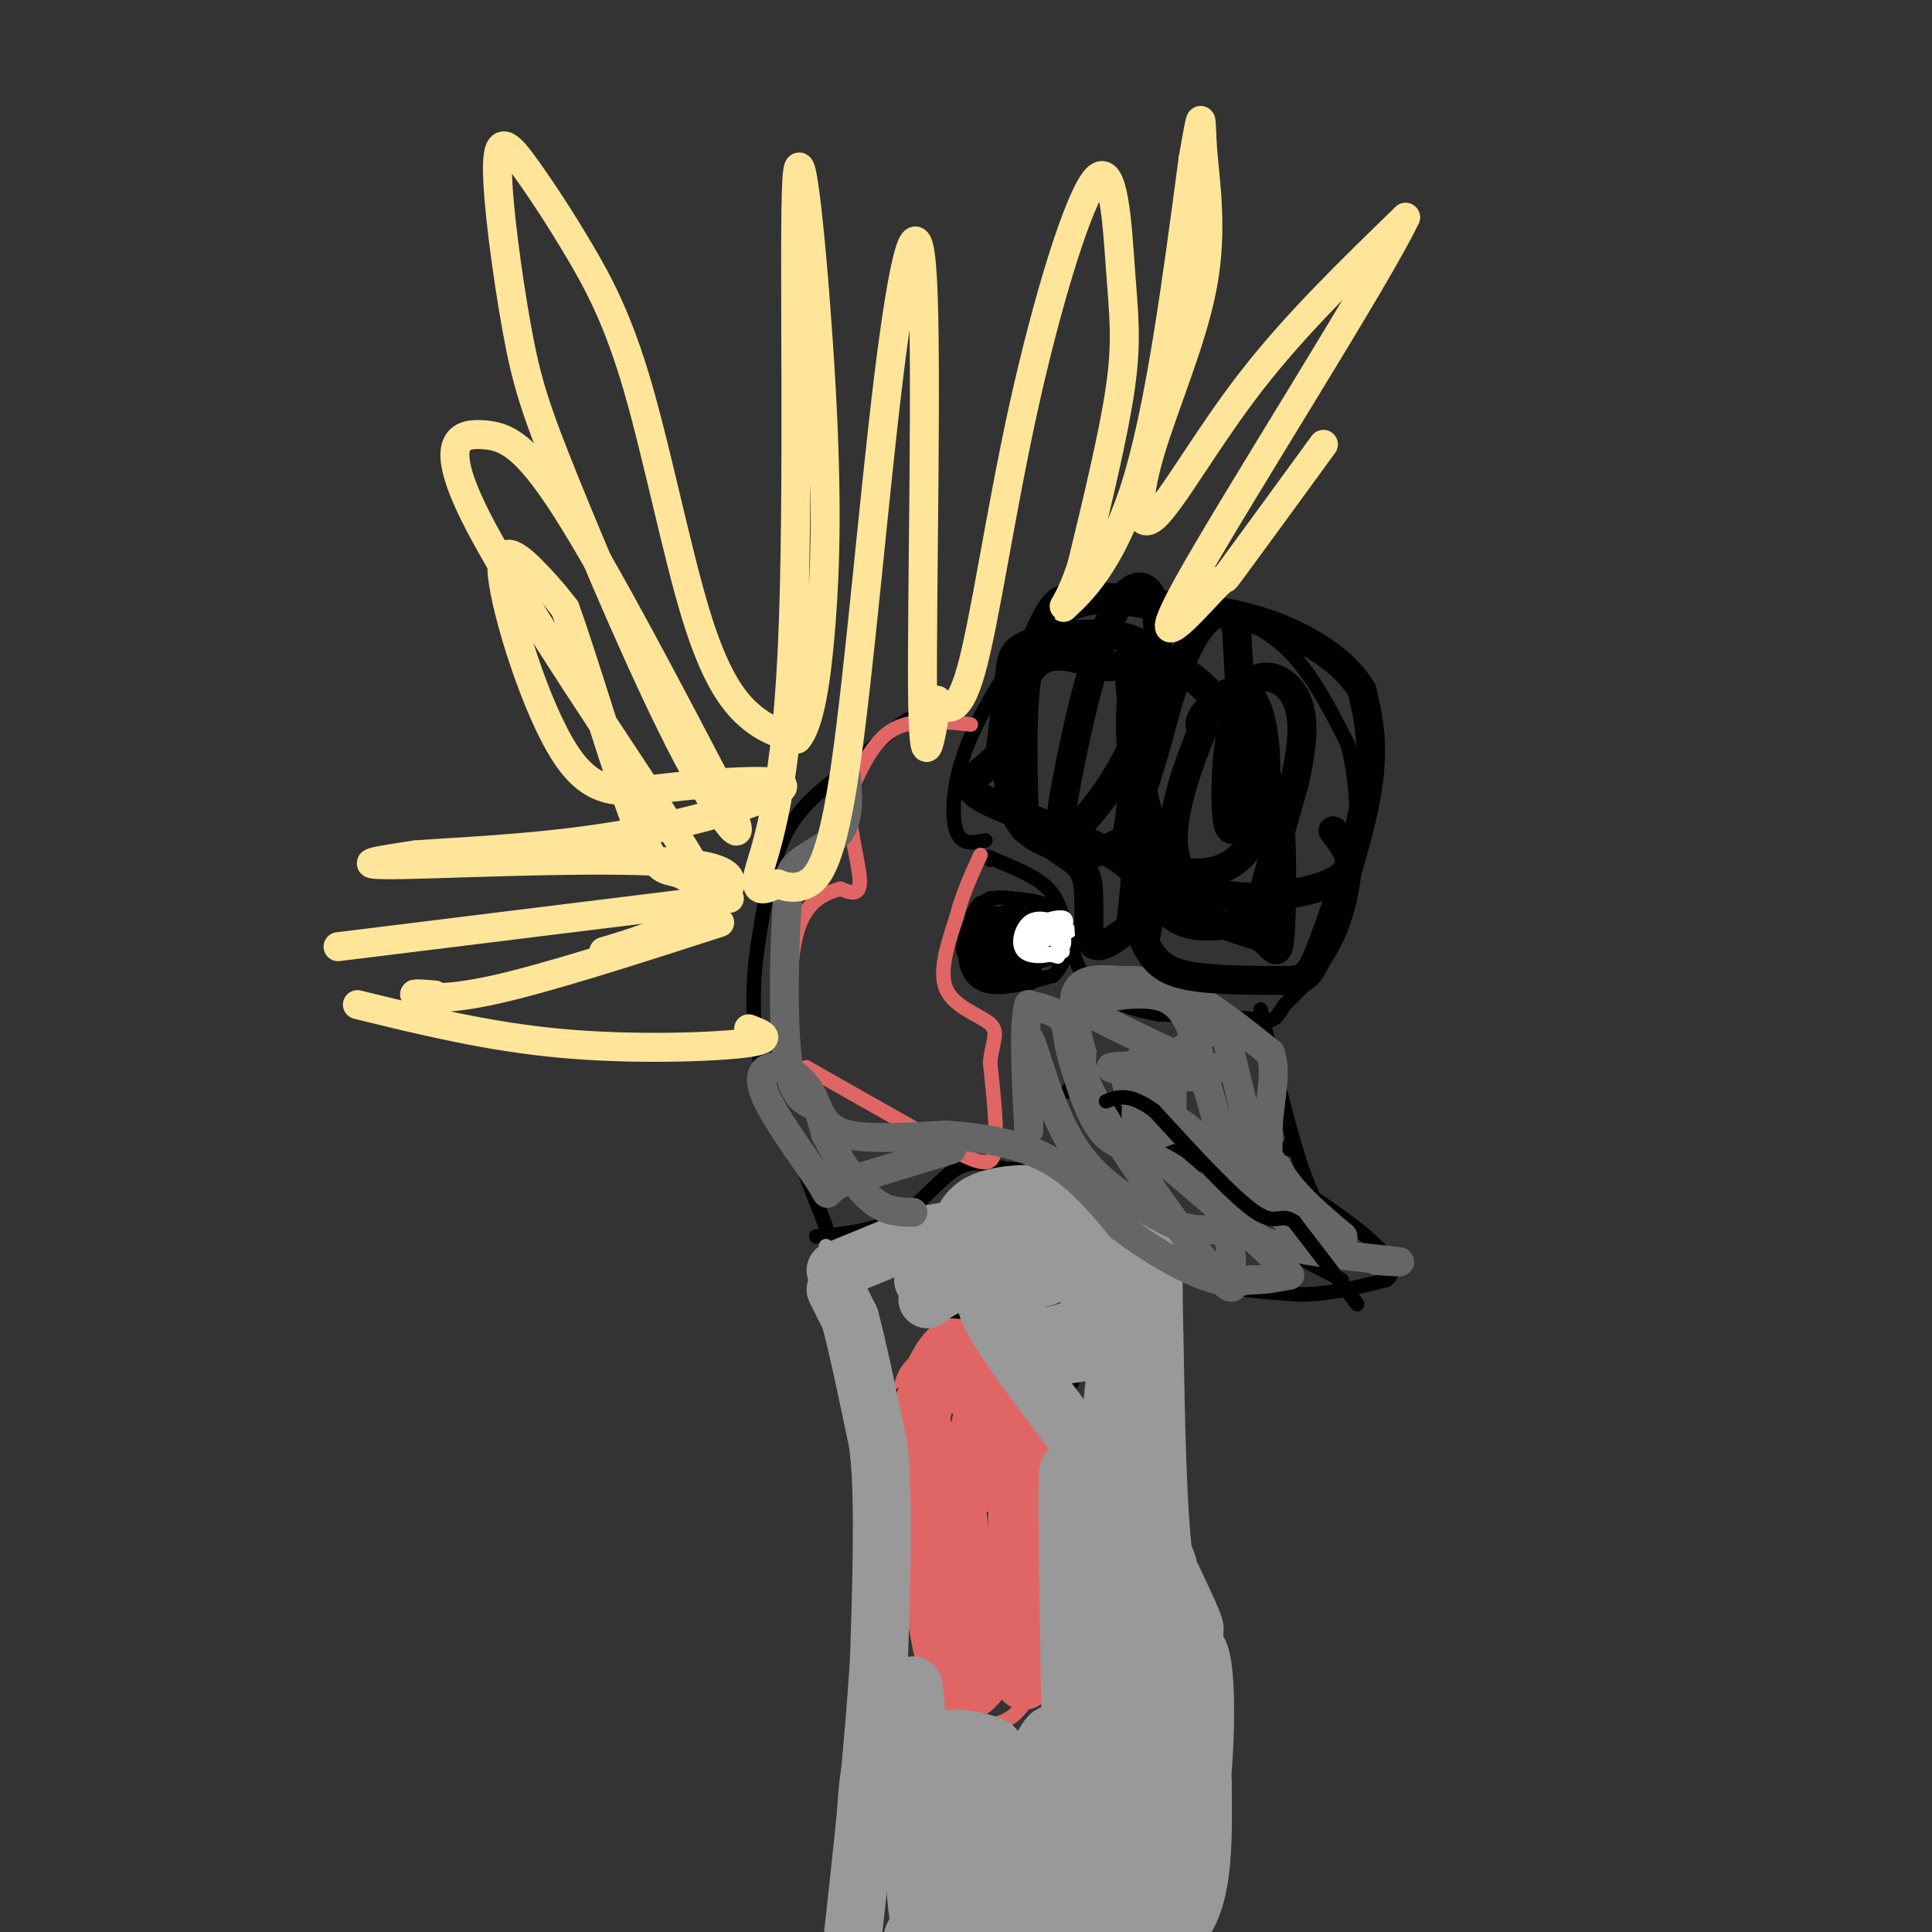 <svg viewBox='0 0 400 400' version='1.1' xmlns='http://www.w3.org/2000/svg' xmlns:xlink='http://www.w3.org/1999/xlink'><rect x="0" y="0" width="400" height="400" fill="#333333" stroke="none"/><g fill='none' stroke='#000000' stroke-width='3' stroke-linecap='round' stroke-linejoin='round'><path d='M204,174c-2.467,0.533 -4.933,1.067 -6,-2c-1.067,-3.067 -0.733,-9.733 2,-17c2.733,-7.267 7.867,-15.133 13,-23'/><path d='M213,132c2.956,-5.933 3.844,-9.267 9,-10c5.156,-0.733 14.578,1.133 24,3'/><path d='M246,125c7.600,1.578 14.600,4.022 20,9c5.400,4.978 9.200,12.489 13,20'/><path d='M279,154c2.600,9.778 2.600,24.222 0,34c-2.600,9.778 -7.800,14.889 -13,20'/><path d='M266,208c-2.467,3.822 -2.133,3.378 -6,3c-3.867,-0.378 -11.933,-0.689 -20,-1'/><path d='M240,210c-6.000,-1.000 -11.000,-3.000 -14,-6c-3.000,-3.000 -4.000,-7.000 -5,-11'/><path d='M221,193c-1.178,-3.444 -1.622,-6.556 -4,-9c-2.378,-2.444 -6.689,-4.222 -11,-6'/><path d='M206,178c-2.000,-1.000 -1.500,-0.500 -1,0'/><path d='M197,147c-2.750,0.000 -5.500,0.000 -9,2c-3.500,2.000 -7.750,6.000 -12,10'/><path d='M176,159c-4.489,3.422 -9.711,6.978 -13,13c-3.289,6.022 -4.644,14.511 -6,23'/><path d='M157,195c-1.244,7.889 -1.356,16.111 0,23c1.356,6.889 4.178,12.444 7,18'/><path d='M164,236c2.333,6.000 4.667,12.000 7,18'/><path d='M195,146c0.000,0.000 1.000,0.000 1,0'/><path d='M169,256c6.067,-0.578 12.133,-1.156 17,-4c4.867,-2.844 8.533,-7.956 12,-10c3.467,-2.044 6.733,-1.022 10,0'/><path d='M208,242c4.489,0.178 10.711,0.622 16,3c5.289,2.378 9.644,6.689 14,11'/><path d='M238,256c3.733,3.578 6.067,7.022 11,9c4.933,1.978 12.467,2.489 20,3'/><path d='M269,268c6.333,0.000 12.167,-1.500 18,-3'/><path d='M287,265c2.667,-1.844 0.333,-4.956 -3,-8c-3.333,-3.044 -7.667,-6.022 -12,-9'/><path d='M272,248c-3.833,-8.000 -7.417,-23.500 -11,-39'/><path d='M221,226c0.833,-1.167 1.667,-2.333 4,-1c2.333,1.333 6.167,5.167 10,9'/><path d='M235,234c4.578,2.956 11.022,5.844 15,9c3.978,3.156 5.489,6.578 7,10'/><path d='M257,253c4.333,3.500 11.667,7.250 19,11'/><path d='M276,264c3.167,1.833 1.583,0.917 0,0'/><path d='M256,234c-2.167,-1.250 -4.333,-2.500 -5,-2c-0.667,0.500 0.167,2.750 1,5'/><path d='M252,237c0.333,-0.167 0.667,-3.083 1,-6'/><path d='M205,186c0.000,0.000 -5.000,10.000 -5,10'/><path d='M200,196c-0.511,3.422 0.711,6.978 4,8c3.289,1.022 8.644,-0.489 14,-2'/><path d='M218,202c3.111,-2.800 3.889,-8.800 2,-12c-1.889,-3.200 -6.444,-3.600 -11,-4'/><path d='M209,186c-2.833,-0.500 -4.417,0.250 -6,1'/><path d='M203,187c-1.556,1.356 -2.444,4.244 -2,6c0.444,1.756 2.222,2.378 4,3'/></g>
<g fill='none' stroke='#000000' stroke-width='6' stroke-linecap='round' stroke-linejoin='round'><path d='M210,190c-2.000,0.400 -4.000,0.800 -5,2c-1.000,1.200 -1.000,3.200 1,4c2.000,0.800 6.000,0.400 10,0'/><path d='M216,196c0.311,-1.156 -3.911,-4.044 -7,-5c-3.089,-0.956 -5.044,0.022 -7,1'/><path d='M202,192c-1.533,1.489 -1.867,4.711 0,6c1.867,1.289 5.933,0.644 10,0'/><path d='M212,198c2.978,-0.267 5.422,-0.933 6,-2c0.578,-1.067 -0.711,-2.533 -2,-4'/><path d='M216,192c-0.800,-1.111 -1.800,-1.889 -3,-1c-1.200,0.889 -2.600,3.444 -4,6'/><path d='M209,197c-2.089,1.244 -5.311,1.356 -6,2c-0.689,0.644 1.156,1.822 3,3'/><path d='M206,202c1.667,0.500 4.333,0.250 7,0'/></g>
<g fill='none' stroke='#ffffff' stroke-width='3' stroke-linecap='round' stroke-linejoin='round'><path d='M219,191c-2.220,-0.655 -4.440,-1.310 -6,0c-1.560,1.310 -2.458,4.583 -1,6c1.458,1.417 5.274,0.976 7,0c1.726,-0.976 1.363,-2.488 1,-4'/><path d='M220,193c0.502,-1.362 1.258,-2.767 0,-3c-1.258,-0.233 -4.531,0.707 -6,2c-1.469,1.293 -1.134,2.941 0,4c1.134,1.059 3.067,1.530 5,2'/><path d='M219,198c0.733,-1.156 0.067,-5.044 -1,-6c-1.067,-0.956 -2.533,1.022 -4,3'/><path d='M214,195c1.067,0.022 5.733,-1.422 7,-2c1.267,-0.578 -0.867,-0.289 -3,0'/><path d='M218,193c-0.167,0.667 0.917,2.333 2,4'/></g>
<g fill='none' stroke='#e06666' stroke-width='3' stroke-linecap='round' stroke-linejoin='round'><path d='M201,150c-5.917,-0.667 -11.833,-1.333 -16,1c-4.167,2.333 -6.583,7.667 -9,13'/><path d='M176,164c-0.778,5.933 1.778,14.267 2,18c0.222,3.733 -1.889,2.867 -4,2'/><path d='M174,184c-2.560,0.821 -6.958,1.875 -9,9c-2.042,7.125 -1.726,20.321 -1,26c0.726,5.679 1.863,3.839 3,2'/><path d='M167,221c5.500,3.167 17.750,10.083 30,17'/><path d='M197,238c6.711,3.444 8.489,3.556 9,0c0.511,-3.556 -0.244,-10.778 -1,-18'/><path d='M205,220c0.405,-4.357 1.917,-6.250 0,-8c-1.917,-1.750 -7.262,-3.357 -9,-7c-1.738,-3.643 0.131,-9.321 2,-15'/><path d='M198,190c1.167,-4.667 3.083,-8.833 5,-13'/><path d='M202,277c-4.089,1.178 -8.178,2.356 -11,4c-2.822,1.644 -4.378,3.756 -5,9c-0.622,5.244 -0.311,13.622 0,22'/><path d='M186,312c1.111,11.111 3.889,27.889 6,36c2.111,8.111 3.556,7.556 5,7'/><path d='M197,355c3.262,2.000 8.917,3.500 13,0c4.083,-3.500 6.595,-12.000 8,-21c1.405,-9.000 1.702,-18.500 2,-28'/><path d='M220,306c0.444,-7.778 0.556,-13.222 -2,-16c-2.556,-2.778 -7.778,-2.889 -13,-3'/><path d='M205,287c-1.800,-1.711 0.200,-4.489 0,-6c-0.200,-1.511 -2.600,-1.756 -5,-2'/><path d='M200,279c-0.833,-0.333 -0.417,-0.167 0,0'/></g>
<g fill='none' stroke='#999999' stroke-width='3' stroke-linecap='round' stroke-linejoin='round'><path d='M171,258c0.000,0.000 5.000,30.000 5,30'/><path d='M176,288c1.500,11.833 2.750,26.417 4,41'/><path d='M180,329c0.833,13.976 0.917,28.417 0,33c-0.917,4.583 -2.833,-0.690 -4,3c-1.167,3.690 -1.583,16.345 -2,29'/><path d='M174,394c-0.667,6.833 -1.333,9.417 -2,12'/><path d='M237,262c-1.533,3.089 -3.067,6.178 -4,12c-0.933,5.822 -1.267,14.378 0,23c1.267,8.622 4.133,17.311 7,26'/><path d='M240,323c3.089,6.222 7.311,8.778 9,22c1.689,13.222 0.844,37.111 0,61'/><path d='M233,264c0.000,0.000 9.000,-3.000 9,-3'/></g>
<g fill='none' stroke='#000000' stroke-width='3' stroke-linecap='round' stroke-linejoin='round'><path d='M176,259c0.000,0.000 6.000,27.000 6,27'/><path d='M182,286c1.689,5.311 2.911,5.089 7,0c4.089,-5.089 11.044,-15.044 18,-25'/><path d='M207,261c5.952,2.583 11.833,21.542 14,25c2.167,3.458 0.619,-8.583 1,-15c0.381,-6.417 2.690,-7.208 5,-8'/><path d='M227,263c1.667,-3.167 3.333,-7.083 5,-11'/></g>
<g fill='none' stroke='#e06666' stroke-width='3' stroke-linecap='round' stroke-linejoin='round'><path d='M194,287c-1.357,8.083 -2.714,16.167 -2,23c0.714,6.833 3.500,12.417 5,11c1.500,-1.417 1.714,-9.833 1,-16c-0.714,-6.167 -2.357,-10.083 -4,-14'/><path d='M194,291c-0.833,-0.333 -0.917,5.833 -1,12'/></g>
<g fill='none' stroke='#e06666' stroke-width='12' stroke-linecap='round' stroke-linejoin='round'><path d='M204,307c-2.750,-3.333 -5.500,-6.667 -6,-2c-0.500,4.667 1.250,17.333 3,30'/><path d='M201,335c-0.733,6.444 -4.067,7.556 -5,9c-0.933,1.444 0.533,3.222 2,5'/><path d='M198,349c0.833,1.345 1.917,2.208 4,0c2.083,-2.208 5.167,-7.488 7,-13c1.833,-5.512 2.417,-11.256 3,-17'/><path d='M212,319c0.667,-7.333 0.833,-17.167 1,-27'/><path d='M213,292c-2.607,-4.690 -9.625,-2.917 -12,-4c-2.375,-1.083 -0.107,-5.024 0,-7c0.107,-1.976 -1.946,-1.988 -4,-2'/><path d='M197,279c-1.893,1.357 -4.625,5.750 -6,13c-1.375,7.250 -1.393,17.357 0,26c1.393,8.643 4.196,15.821 7,23'/><path d='M198,341c2.668,3.718 5.839,1.512 8,-1c2.161,-2.512 3.313,-5.330 4,-13c0.687,-7.670 0.911,-20.191 0,-26c-0.911,-5.809 -2.955,-4.904 -5,-4'/><path d='M205,297c-1.311,-1.289 -2.089,-2.511 -2,-2c0.089,0.511 1.044,2.756 2,5'/><path d='M205,300c1.867,2.111 5.533,4.889 7,12c1.467,7.111 0.733,18.556 0,30'/><path d='M212,342c0.000,6.000 0.000,6.000 0,6'/></g>
<g fill='none' stroke='#999999' stroke-width='12' stroke-linecap='round' stroke-linejoin='round'><path d='M173,267c0.000,0.000 3.000,6.000 3,6'/><path d='M176,273c1.500,5.500 3.750,16.250 6,27'/><path d='M182,300c1.000,11.667 0.500,27.333 0,43'/><path d='M182,343c-1.000,17.667 -3.500,40.333 -6,63'/><path d='M223,405c8.833,-0.500 17.667,-1.000 22,-7c4.333,-6.000 4.167,-17.500 4,-29'/><path d='M249,369c0.036,-3.667 -1.875,1.667 -6,-7c-4.125,-8.667 -10.464,-31.333 -13,-45c-2.536,-13.667 -1.268,-18.333 0,-23'/><path d='M230,294c0.756,-9.622 2.644,-22.178 2,-26c-0.644,-3.822 -3.822,1.089 -7,6'/><path d='M225,274c-3.489,1.778 -8.711,3.222 -12,3c-3.289,-0.222 -4.644,-2.111 -6,-4'/><path d='M207,273c-0.869,-1.429 -0.042,-3.000 -1,-4c-0.958,-1.000 -3.702,-1.429 0,5c3.702,6.429 13.851,19.714 24,33'/><path d='M230,307c3.556,21.711 0.444,59.489 2,75c1.556,15.511 7.778,8.756 14,2'/><path d='M246,384c3.212,-8.523 4.242,-30.831 3,-39c-1.242,-8.169 -4.758,-2.199 -6,-4c-1.242,-1.801 -0.212,-11.372 -1,-16c-0.788,-4.628 -3.394,-4.314 -6,-4'/><path d='M236,321c-1.519,9.814 -2.316,36.348 -4,51c-1.684,14.652 -4.256,17.422 -5,19c-0.744,1.578 0.338,1.963 3,2c2.662,0.037 6.903,-0.275 9,-5c2.097,-4.725 2.048,-13.862 2,-23'/><path d='M241,365c-0.405,-6.167 -2.417,-10.083 -4,-4c-1.583,6.083 -2.738,22.167 -5,31c-2.262,8.833 -5.631,10.417 -9,12'/><path d='M223,404c-0.321,-1.929 3.375,-12.750 5,-28c1.625,-15.250 1.179,-34.929 0,-46c-1.179,-11.071 -3.089,-13.536 -5,-16'/><path d='M223,314c-1.267,-6.578 -1.933,-15.022 -2,-5c-0.067,10.022 0.467,38.511 1,67'/><path d='M222,376c0.470,12.285 1.147,9.499 -2,13c-3.147,3.501 -10.116,13.289 -11,14c-0.884,0.711 4.319,-7.654 7,-16c2.681,-8.346 2.841,-16.673 3,-25'/><path d='M219,362c-0.155,-4.762 -2.042,-4.167 -5,4c-2.958,8.167 -6.988,23.905 -11,31c-4.012,7.095 -8.006,5.548 -12,4'/><path d='M191,401c-2.333,-7.833 -2.167,-29.417 -2,-51'/><path d='M189,350c-0.036,-4.964 0.875,8.125 2,15c1.125,6.875 2.464,7.536 4,8c1.536,0.464 3.268,0.732 5,1'/><path d='M200,374c3.622,0.378 10.178,0.822 12,0c1.822,-0.822 -1.089,-2.911 -4,-5'/><path d='M208,369c-2.800,-0.467 -7.800,0.867 -10,6c-2.200,5.133 -1.600,14.067 -1,23'/><path d='M197,398c3.178,3.222 11.622,-0.222 20,-10c8.378,-9.778 16.689,-25.889 25,-42'/><path d='M242,346c5.267,-8.178 5.933,-7.622 5,-10c-0.933,-2.378 -3.467,-7.689 -6,-13'/><path d='M241,323c-1.333,-10.000 -1.667,-28.500 -2,-47'/><path d='M239,276c-0.267,-11.267 0.067,-15.933 -1,-18c-1.067,-2.067 -3.533,-1.533 -6,-1'/><path d='M232,257c-1.000,17.333 -0.500,61.167 0,105'/><path d='M232,362c-3.536,20.321 -12.375,18.625 -20,19c-7.625,0.375 -14.036,2.821 -17,0c-2.964,-2.821 -2.482,-10.911 -2,-19'/><path d='M193,362c2.089,-3.226 8.313,-1.793 11,-1c2.687,0.793 1.839,0.944 2,3c0.161,2.056 1.332,6.016 0,10c-1.332,3.984 -5.166,7.992 -9,12'/><path d='M197,386c-2.833,4.500 -5.417,9.750 -8,15'/><path d='M173,263c0.000,0.000 17.000,-7.000 17,-7'/><path d='M190,256c8.333,-1.833 20.667,-2.917 33,-4'/><path d='M223,252c5.667,-0.833 3.333,-0.917 1,-1'/><path d='M224,251c0.774,-0.726 2.208,-2.042 -2,-3c-4.208,-0.958 -14.060,-1.560 -19,1c-4.940,2.560 -4.970,8.280 -5,14'/><path d='M198,263c-3.345,2.583 -9.208,2.042 -6,2c3.208,-0.042 15.488,0.417 21,0c5.512,-0.417 4.256,-1.708 3,-3'/><path d='M216,262c0.821,-1.364 1.375,-3.273 0,-6c-1.375,-2.727 -4.678,-6.273 -6,-2c-1.322,4.273 -0.663,16.364 2,22c2.663,5.636 7.332,4.818 12,4'/><path d='M224,280c2.400,-4.044 2.400,-16.156 -2,-20c-4.400,-3.844 -13.200,0.578 -22,5'/><path d='M200,265c-5.000,1.500 -6.500,2.750 -8,4'/></g>
<g fill='none' stroke='#666666' stroke-width='6' stroke-linecap='round' stroke-linejoin='round'><path d='M175,159c0.533,4.889 1.067,9.778 -1,13c-2.067,3.222 -6.733,4.778 -9,7c-2.267,2.222 -2.133,5.111 -2,8'/><path d='M163,187c-0.578,7.911 -1.022,23.689 0,32c1.022,8.311 3.511,9.156 6,10'/><path d='M169,229c1.600,2.889 2.600,5.111 7,6c4.400,0.889 12.200,0.444 20,0'/><path d='M196,235c7.111,0.489 14.889,1.711 21,5c6.111,3.289 10.556,8.644 15,14'/><path d='M232,254c5.667,4.356 12.333,8.244 17,10c4.667,1.756 7.333,1.378 10,1'/><path d='M259,265c3.000,0.000 5.500,-0.500 8,-1'/><path d='M267,264c-2.667,-3.833 -13.333,-12.917 -24,-22'/><path d='M243,242c-6.533,-4.267 -10.867,-3.933 -14,-7c-3.133,-3.067 -5.067,-9.533 -7,-16'/><path d='M222,219c-1.222,-4.133 -0.778,-6.467 -2,-8c-1.222,-1.533 -4.111,-2.267 -7,-3'/><path d='M213,208c-1.167,3.833 -0.583,14.917 0,26'/><path d='M213,234c0.000,1.167 0.000,-8.917 0,-19'/><path d='M213,215c1.111,1.222 3.889,13.778 9,22c5.111,8.222 12.556,12.111 20,16'/><path d='M242,253c5.467,2.578 9.133,1.022 11,2c1.867,0.978 1.933,4.489 2,8'/><path d='M255,263c0.655,2.917 1.292,6.208 -4,0c-5.292,-6.208 -16.512,-21.917 -22,-31c-5.488,-9.083 -5.244,-11.542 -5,-14'/><path d='M224,218c-1.400,-4.978 -2.400,-10.422 -1,-13c1.400,-2.578 5.200,-2.289 9,-2'/><path d='M232,203c3.756,-0.178 8.644,0.378 14,3c5.356,2.622 11.178,7.311 17,12'/><path d='M263,218c1.978,5.511 -1.578,13.289 0,20c1.578,6.711 8.289,12.356 15,18'/><path d='M278,256c0.572,3.034 -5.497,1.619 -10,-2c-4.503,-3.619 -7.442,-9.442 -13,-14c-5.558,-4.558 -13.737,-7.851 -18,-11c-4.263,-3.149 -4.609,-6.156 -3,-8c1.609,-1.844 5.174,-2.527 8,-2c2.826,0.527 4.913,2.263 7,4'/><path d='M249,223c-4.560,0.167 -19.458,-1.417 -19,-2c0.458,-0.583 16.274,-0.167 22,0c5.726,0.167 1.363,0.083 -3,0'/><path d='M249,221c-5.440,-2.357 -17.541,-8.250 -23,-11c-5.459,-2.750 -4.278,-2.356 0,-3c4.278,-0.644 11.651,-2.327 16,0c4.349,2.327 5.675,8.663 7,15'/><path d='M249,222c2.286,6.952 4.500,16.833 7,23c2.500,6.167 5.286,8.619 5,3c-0.286,-5.619 -3.643,-19.310 -7,-33'/><path d='M254,215c-1.026,-5.989 -0.089,-4.461 -3,-2c-2.911,2.461 -9.668,5.855 -13,10c-3.332,4.145 -3.238,9.041 -2,11c1.238,1.959 3.619,0.979 6,0'/><path d='M242,234c1.068,-3.380 0.737,-11.830 0,-15c-0.737,-3.170 -1.881,-1.060 -3,0c-1.119,1.060 -2.214,1.071 -2,3c0.214,1.929 1.738,5.775 4,8c2.262,2.225 5.263,2.830 8,7c2.737,4.170 5.211,11.906 8,16c2.789,4.094 5.895,4.547 9,5'/><path d='M266,258c6.422,1.444 17.978,2.556 22,3c4.022,0.444 0.511,0.222 -3,0'/><path d='M197,238c0.000,0.000 -23.000,7.000 -23,7'/><path d='M174,245c-3.807,1.992 -1.824,3.473 -4,0c-2.176,-3.473 -8.511,-11.900 -11,-17c-2.489,-5.100 -1.132,-6.873 1,-7c2.132,-0.127 5.038,1.392 7,4c1.962,2.608 2.981,6.304 4,10'/><path d='M171,235c2.222,4.311 5.778,10.089 9,13c3.222,2.911 6.111,2.956 9,3'/></g>
<g fill='none' stroke='#000000' stroke-width='3' stroke-linecap='round' stroke-linejoin='round'><path d='M281,270c0.000,0.000 -13.000,-17.000 -13,-17'/><path d='M268,253c-2.867,-2.156 -3.533,0.956 -8,-2c-4.467,-2.956 -12.733,-11.978 -21,-21'/><path d='M239,230c-5.167,-3.833 -7.583,-2.917 -10,-2'/><path d='M267,237c0.000,0.000 0.000,1.000 0,1'/></g>
<g fill='none' stroke='#000000' stroke-width='6' stroke-linecap='round' stroke-linejoin='round'><path d='M243,142c-2.214,-4.226 -4.429,-8.452 -10,-10c-5.571,-1.548 -14.500,-0.417 -19,1c-4.500,1.417 -4.571,3.119 -5,7c-0.429,3.881 -1.214,9.940 -2,16'/><path d='M207,156c-2.881,3.940 -9.083,5.792 -4,9c5.083,3.208 21.452,7.774 29,13c7.548,5.226 6.274,11.113 5,17'/><path d='M237,195c1.889,4.156 4.111,6.044 9,7c4.889,0.956 12.444,0.978 20,1'/><path d='M266,203c4.357,-0.060 5.250,-0.708 8,-8c2.750,-7.292 7.357,-21.226 9,-31c1.643,-9.774 0.321,-15.387 -1,-21'/><path d='M282,143c-3.489,-6.200 -11.711,-11.200 -20,-14c-8.289,-2.800 -16.644,-3.400 -25,-4'/><path d='M237,125c-6.445,-0.952 -10.059,-1.332 -14,0c-3.941,1.332 -8.211,4.378 -10,13c-1.789,8.622 -1.097,22.821 -1,29c0.097,6.179 -0.401,4.337 1,4c1.401,-0.337 4.700,0.832 8,2'/><path d='M221,173c4.343,-3.171 11.201,-12.100 15,-22c3.799,-9.900 4.540,-20.772 3,-26c-1.540,-5.228 -5.361,-4.814 -9,3c-3.639,7.814 -7.095,23.027 -9,33c-1.905,9.973 -2.259,14.707 0,16c2.259,1.293 7.129,-0.853 12,-3'/><path d='M233,174c2.172,-7.571 1.601,-24.998 1,-32c-0.601,-7.002 -1.233,-3.578 -5,-4c-3.767,-0.422 -10.668,-4.691 -15,0c-4.332,4.691 -6.095,18.340 -5,26c1.095,7.660 5.047,9.330 9,11'/><path d='M218,175c3.012,2.476 6.042,3.167 7,7c0.958,3.833 -0.155,10.810 1,13c1.155,2.190 4.577,-0.405 8,-3'/><path d='M234,192c1.866,-12.437 2.530,-42.029 2,-51c-0.530,-8.971 -2.256,2.678 -1,14c1.256,11.322 5.492,22.318 8,28c2.508,5.682 3.288,6.052 6,7c2.712,0.948 7.356,2.474 12,4'/><path d='M261,194c2.730,1.956 3.553,4.845 4,0c0.447,-4.845 0.516,-17.425 0,-24c-0.516,-6.575 -1.619,-7.146 -4,-11c-2.381,-3.854 -6.042,-10.993 -11,-16c-4.958,-5.007 -11.215,-7.884 -14,-4c-2.785,3.884 -2.100,14.530 -1,25c1.100,10.470 2.614,20.765 7,25c4.386,4.235 11.642,2.409 15,2c3.358,-0.409 2.816,0.597 4,-4c1.184,-4.597 4.092,-14.799 7,-25'/><path d='M268,162c1.690,-7.539 2.416,-13.885 0,-18c-2.416,-4.115 -7.973,-5.998 -11,0c-3.027,5.998 -3.523,19.876 -3,25c0.523,5.124 2.064,1.495 3,1c0.936,-0.495 1.267,2.144 1,-4c-0.267,-6.144 -1.134,-21.072 -2,-36'/><path d='M256,130c-2.191,-5.918 -6.669,-2.715 -10,4c-3.331,6.715 -5.513,16.940 -8,25c-2.487,8.060 -5.277,13.955 -1,18c4.277,4.045 15.621,6.239 21,-1c5.379,-7.239 4.794,-23.910 2,-30c-2.794,-6.090 -7.798,-1.597 -10,1c-2.202,2.597 -1.601,3.299 -1,4'/><path d='M249,151c-2.833,7.155 -9.417,23.042 -4,30c5.417,6.958 22.833,4.988 30,2c7.167,-2.988 4.083,-6.994 1,-11'/></g>
<g fill='none' stroke='#ffe599' stroke-width='6' stroke-linecap='round' stroke-linejoin='round'><path d='M155,213c2.867,1.089 5.733,2.178 -1,3c-6.733,0.822 -23.067,1.378 -38,0c-14.933,-1.378 -28.467,-4.689 -42,-8'/><path d='M151,186c0.000,0.000 -81.000,10.000 -81,10'/><path d='M149,191c-17.978,5.800 -35.956,11.600 -47,14c-11.044,2.400 -15.156,1.400 -16,1c-0.844,-0.400 1.578,-0.200 4,0'/><path d='M125,197c5.696,-1.702 11.393,-3.405 18,-7c6.607,-3.595 14.125,-9.083 1,-11c-13.125,-1.917 -46.893,-0.262 -60,0c-13.107,0.262 -5.554,-0.869 2,-2'/><path d='M86,177c7.464,-0.621 25.123,-1.172 42,-4c16.877,-2.828 32.971,-7.931 34,-10c1.029,-2.069 -13.009,-1.104 -23,0c-9.991,1.104 -15.936,2.348 -22,-7c-6.064,-9.348 -12.248,-29.286 -13,-37c-0.752,-7.714 3.928,-3.204 7,0c3.072,3.204 4.536,5.102 6,7'/><path d='M117,126c3.940,10.800 10.790,34.299 15,45c4.210,10.701 5.782,8.604 9,10c3.218,1.396 8.083,6.286 -1,-8c-9.083,-14.286 -32.115,-47.747 -41,-65c-8.885,-17.253 -3.623,-18.299 1,-18c4.623,0.299 8.607,1.943 17,15c8.393,13.057 21.197,37.529 34,62'/><path d='M151,167c4.598,10.124 -0.908,4.433 -9,-11c-8.092,-15.433 -18.771,-40.607 -25,-56c-6.229,-15.393 -8.009,-21.004 -10,-32c-1.991,-10.996 -4.193,-27.376 -4,-34c0.193,-6.624 2.782,-3.493 6,1c3.218,4.493 7.067,10.348 11,17c3.933,6.652 7.951,14.103 12,28c4.049,13.897 8.129,34.242 12,47c3.871,12.758 7.535,17.931 11,21c3.465,3.069 6.733,4.035 10,5'/><path d='M165,153c2.594,-2.762 4.078,-12.167 5,-24c0.922,-11.833 1.283,-26.093 0,-49c-1.283,-22.907 -4.210,-54.460 -5,-43c-0.790,11.460 0.557,65.931 -1,98c-1.557,32.069 -6.016,41.734 -7,46c-0.984,4.266 1.508,3.133 4,2'/><path d='M161,183c1.607,0.633 3.626,1.215 6,0c2.374,-1.215 5.103,-4.226 8,-24c2.897,-19.774 5.962,-56.311 9,-81c3.038,-24.689 6.049,-37.532 7,-20c0.951,17.532 -0.157,65.438 0,85c0.157,19.562 1.578,10.781 3,2'/><path d='M194,145c1.606,1.460 4.121,4.112 7,-6c2.879,-10.112 6.122,-32.986 11,-55c4.878,-22.014 11.390,-43.169 15,-47c3.610,-3.831 4.318,9.661 5,19c0.682,9.339 1.338,14.525 0,24c-1.338,9.475 -4.669,23.237 -8,37'/><path d='M224,117c-2.607,8.155 -5.125,10.042 -3,8c2.125,-2.042 8.893,-8.012 14,-24c5.107,-15.988 8.554,-41.994 12,-68'/><path d='M247,33c2.142,-12.184 1.496,-8.643 2,-2c0.504,6.643 2.157,16.388 0,28c-2.157,11.612 -8.125,25.092 -11,35c-2.875,9.908 -2.659,16.244 1,13c3.659,-3.244 10.760,-16.070 20,-28c9.240,-11.930 20.620,-22.965 32,-34'/><path d='M291,45c-5.541,11.911 -35.392,58.687 -45,76c-9.608,17.313 1.029,5.161 5,1c3.971,-4.161 1.278,-0.332 4,-4c2.722,-3.668 10.861,-14.834 19,-26'/></g>
</svg>